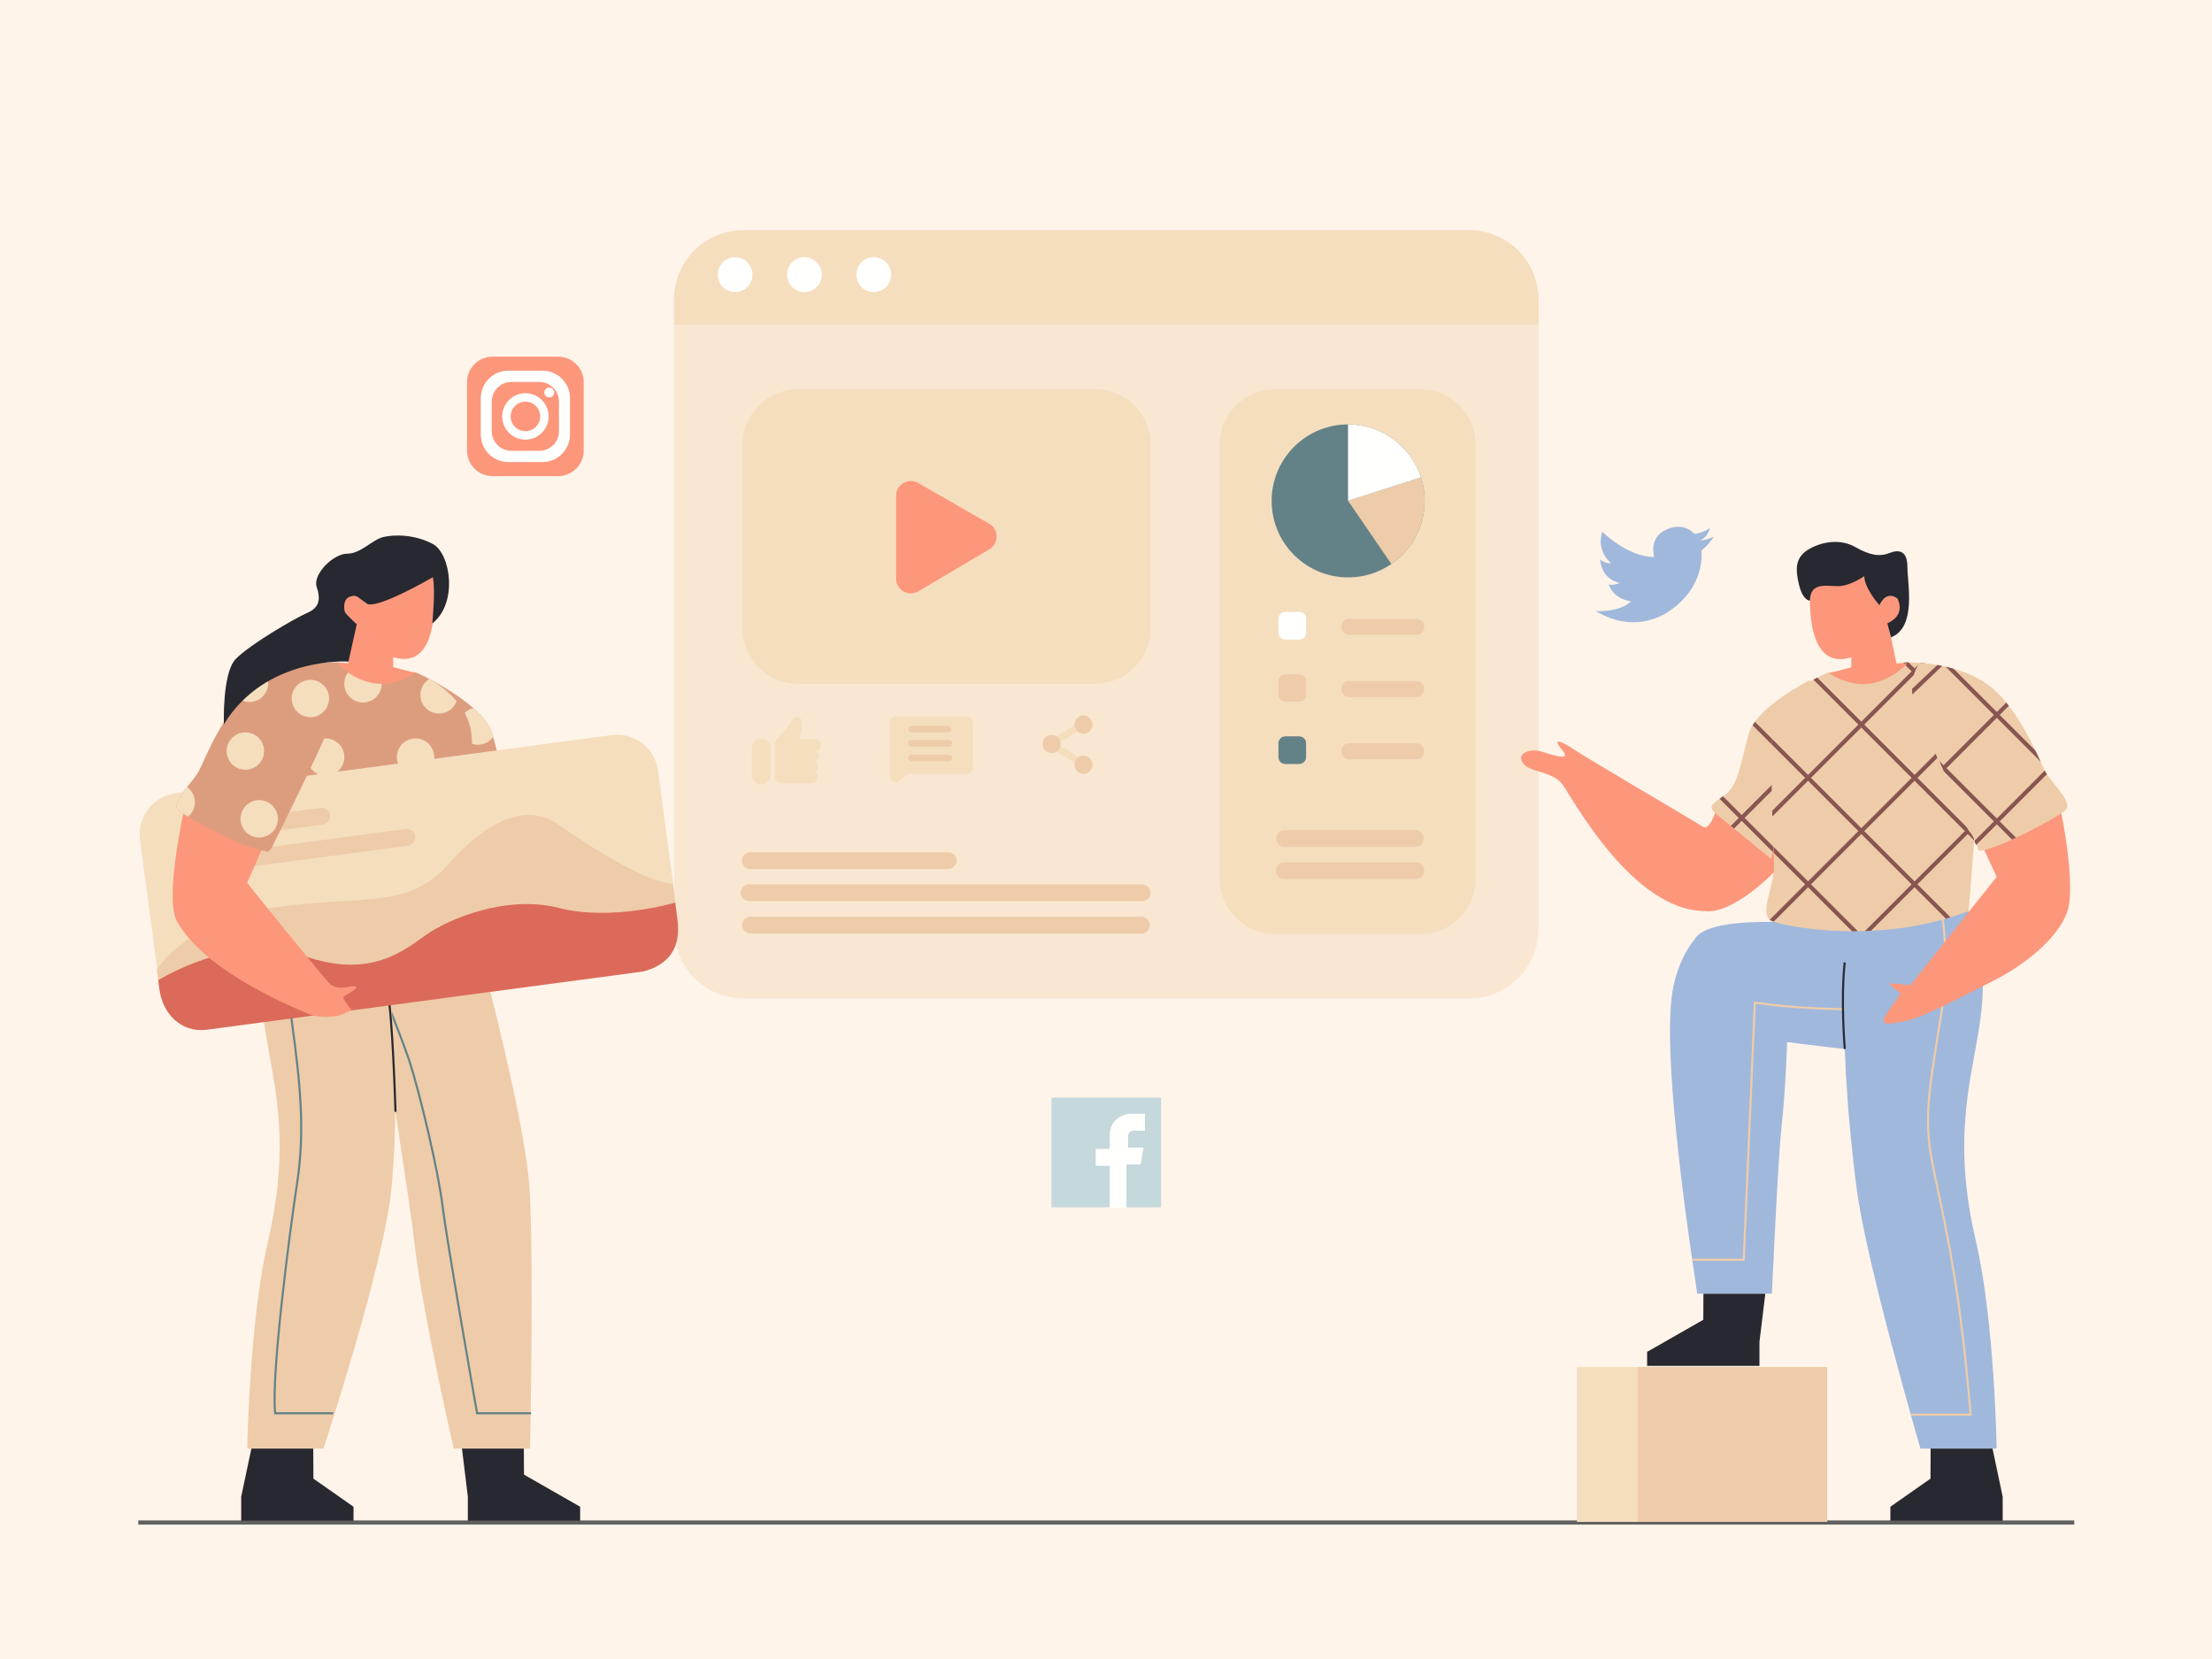 <svg height="200" width="266.602" xmlns:xlink="http://www.w3.org/1999/xlink" xmlns="http://www.w3.org/2000/svg" version="1.1" viewBox="0 0 1365 1024" class="icon"><path fill="#FFF4E9" d="M0 0h1365.333v1024H0z"></path><path fill="#606060" d="M85.333 938.24h1194.667v2.56H85.333z"></path><path fill="#F9E7D2" d="M906.684 616.107H458.65c-23.561 0-42.667-19.106-42.667-42.667V184.781c0-23.561 19.106-42.667 42.667-42.667h448.034c23.561 0 42.667 19.106 42.667 42.667V573.44c0 23.561-19.106 42.667-42.667 42.667z"></path><path fill="#F5DEBE" d="M949.35 200.294H415.983v-15.514c0-23.561 19.106-42.667 42.667-42.667h448.034c23.561 0 42.667 19.106 42.667 42.667v15.514z"></path><path fill="#FFFFFD" d="M453.632 169.498m-10.667 0a10.667 10.667 0 1 0 21.333 0 10.667 10.667 0 1 0-21.333 0Z"></path><path fill="#FFFFFD" d="M496.41 169.498m-10.667 0a10.667 10.667 0 1 0 21.333 0 10.667 10.667 0 1 0-21.333 0Z"></path><path fill="#FFFFFD" d="M539.187 169.498m-10.667 0a10.667 10.667 0 1 0 21.333 0 10.667 10.667 0 1 0-21.333 0Z"></path><path fill="#F5DEBE" d="M675.857 421.973h-183.467c-18.85 0-34.133-15.283-34.133-34.133v-113.493c0-18.85 15.283-34.133 34.133-34.133h183.467c18.85 0 34.133 15.283 34.133 34.133v113.493c0 18.85-15.283 34.133-34.133 34.133z"></path><path fill="#FC977B" d="M552.977 305.929v51.132c0 7.049 7.671 11.426 13.739 7.834l43.827-25.967c5.999-3.55 5.939-12.254-0.111-15.718l-43.827-25.156c-6.067-3.499-13.628 0.887-13.628 7.876z"></path><path fill="#EECCA9" d="M704.785 545.724H462.251c-2.876 0-5.205 2.33-5.205 5.205 0 2.876 2.33 5.205 5.205 5.205h242.534c2.876 0 5.205-2.33 5.205-5.205 0-2.876-2.33-5.205-5.205-5.205zM463.036 536.303h122.078c2.876 0 5.205-2.33 5.205-5.205s-2.33-5.205-5.205-5.205H463.036c-2.876 0-5.205 2.33-5.205 5.205s2.33 5.205 5.205 5.205zM704.358 565.692H463.13c-2.876 0-5.205 2.33-5.205 5.205 0 2.876 2.33 5.205 5.205 5.205h241.22c2.876 0 5.205-2.33 5.205-5.205 0.009-2.876-2.321-5.205-5.197-5.205z"></path><path fill="#F5DEBE" d="M478.14 459.034c0-1.135 0.444-2.227 1.237-3.038 2.423-2.483 7.68-8.055 9.062-10.957 1.809-3.814 5.052-2.765 6.007-1.143 0.956 1.621 0.188 9.156-1.527 12.211h9.54s4.011-0.094 4.011 3.627-2.859 4.292-2.859 4.292 1.715 0.384 1.715 2.765-2.287 3.337-2.287 3.337 1.715 0.572 1.715 2.193-0.572 4.105-2.193 4.105c0 0 1.715 0.29 1.715 2.961 0 2.671-0.759 4.002-3.533 4.002h-18.261c-2.406 0-4.352-1.946-4.352-4.352v-20.002zM469.7 484.139c-3.191 0-5.769-2.586-5.769-5.769v-16.691c0-3.191 2.586-5.769 5.769-5.769 3.191 0 5.769 2.586 5.769 5.769v16.691c0 3.191-2.586 5.769-5.769 5.769zM600.337 446.234v27.076c0 2.321-1.545 4.207-3.447 4.207h-35.328c-0.666 0-1.314 0.239-1.877 0.674l-5.197 4.113c-2.295 1.818-5.316-0.196-5.316-3.533V446.234c0-2.321 1.545-4.207 3.447-4.207h44.279c1.894 0 3.439 1.886 3.439 4.207z"></path><path fill="#EECCA9" d="M562.449 460.732h23.049a2.039 2.039 0 1 0 0-4.079h-23.049a2.039 2.039 0 1 0 0 4.079zM562.569 451.968h22.502a2.039 2.039 0 1 0 0-4.079h-22.502a2.039 2.039 0 0 0-2.039 2.039 2.045 2.045 0 0 0 2.039 2.039zM585.498 465.69h-23.049a2.039 2.039 0 1 0 0 4.079h23.049a2.039 2.039 0 1 0 0-4.079z"></path><path fill="#F5DEBE" d="M668.356 473.719L643.977 459.093l24.38-14.626 2.202 3.652L652.271 459.093l18.287 10.974z"></path><path fill="#EECCA9" d="M648.977 459.093m-5.547 0a5.547 5.547 0 1 0 11.093 0 5.547 5.547 0 1 0-11.093 0Z"></path><path fill="#EECCA9" d="M668.604 447.147m-5.547 0a5.547 5.547 0 1 0 11.093 0 5.547 5.547 0 1 0-11.093 0Z"></path><path fill="#EECCA9" d="M668.604 471.893m-5.547 0a5.547 5.547 0 1 0 11.093 0 5.547 5.547 0 1 0-11.093 0Z"></path><path fill="#F5DEBE" d="M876.518 576.427H786.79c-18.85 0-34.133-15.283-34.133-34.133v-267.947c0-18.85 15.283-34.133 34.133-34.133h89.728c18.85 0 34.133 15.283 34.133 34.133v267.947c0 18.85-15.283 34.133-34.133 34.133z"></path><path fill="#638287" d="M831.915 309.103m-47.198 0a47.198 47.198 0 1 0 94.396 0 47.198 47.198 0 1 0-94.396 0Z"></path><path fill="#EECCA9" d="M879.113 309.103c0 16.171-8.132 30.438-20.523 38.938l-26.743-39.057 44.979-14.421a47.067 47.067 0 0 1 2.287 14.541z"></path><path fill="#FFFFFD" d="M876.826 294.562l-44.979 14.421v-47.078h0.068c20.992 0 38.784 13.705 44.911 32.657zM801.707 394.667h-8.533c-2.355 0-4.267-1.911-4.267-4.267v-8.533c0-2.355 1.911-4.267 4.267-4.267h8.533c2.355 0 4.267 1.911 4.267 4.267v8.533c0 2.355-1.911 4.267-4.267 4.267z"></path><path fill="#EECCA9" d="M801.707 433.067h-8.533c-2.355 0-4.267-1.911-4.267-4.267v-8.533c0-2.355 1.911-4.267 4.267-4.267h8.533c2.355 0 4.267 1.911 4.267 4.267v8.533c0 2.355-1.911 4.267-4.267 4.267z"></path><path fill="#638287" d="M801.707 471.467h-8.533c-2.355 0-4.267-1.911-4.267-4.267v-8.533c0-2.355 1.911-4.267 4.267-4.267h8.533c2.355 0 4.267 1.911 4.267 4.267v8.533c0 2.355-1.911 4.267-4.267 4.267z"></path><path fill="#EECCA9" d="M874.027 381.884h-41.387a4.907 4.907 0 0 0-4.907 4.907v0.06a4.907 4.907 0 0 0 4.907 4.907h41.387a4.907 4.907 0 0 0 4.907-4.907v-0.06c0-2.714-2.193-4.907-4.907-4.907zM874.027 420.284h-41.387a4.907 4.907 0 0 0-4.907 4.907v0.06a4.907 4.907 0 0 0 4.907 4.907h41.387a4.907 4.907 0 0 0 4.907-4.907v-0.06c0-2.714-2.193-4.907-4.907-4.907zM874.027 458.684h-41.387a4.907 4.907 0 0 0-4.907 4.907v0.06a4.907 4.907 0 0 0 4.907 4.907h41.387a4.907 4.907 0 0 0 4.907-4.907v-0.06c0-2.714-2.193-4.907-4.907-4.907zM873.728 532.07h-81.237c-2.876 0-5.205 2.33-5.205 5.205 0 2.876 2.33 5.205 5.205 5.205h81.237c2.876 0 5.205-2.33 5.205-5.205 0-2.876-2.33-5.205-5.205-5.205zM792.772 522.65h80.529c2.876 0 5.205-2.33 5.205-5.205 0-2.876-2.33-5.205-5.205-5.205h-80.529c-2.876 0-5.205 2.33-5.205 5.205 0 2.876 2.33 5.205 5.205 5.205z"></path><path fill="#EECCA9" d="M291.174 568.397s32.862 118.989 35.618 165.316c2.748 46.327 0.273 160.188 0.273 160.188h-47.027s-19.063-81.86-24.388-127.565c-5.316-45.705-26.359-164.514-26.359-197.931 0-0.009 50.739-12.39 61.884-0.009z"></path><path fill="#282830" d="M323.26 893.901l0.094 16.085 34.654 19.806v8.661h-69.308v-14.848l-3.627-29.705z"></path><path fill="#638287" d="M327.68 872.747h-33.818l-0.094-0.529c-0.188-1.067-18.807-106.923-21.308-127.872-2.517-21.069-13.67-68.361-20.48-89.643-15.164-42.965-33.067-80.614-33.246-80.99l1.152-0.555c0.179 0.375 18.108 38.076 33.306 81.126 6.835 21.35 18.022 68.77 20.54 89.899 2.406 20.147 19.763 119.1 21.205 127.275H327.68v1.289z"></path><path fill="#EECCA9" d="M236.373 573.44s12.8 79.36 5.12 160.427c-4.378 46.199-41.907 160.034-41.907 160.034h-47.027s1.314-78.882 12.74-127.565c24.388-103.876-22.647-132.343 4.582-204.126 0 0 55.356-1.143 66.492 11.23z"></path><path fill="#282830" d="M193.306 893.901l0.094 18.56 24.747 17.331v8.661h-69.308v-14.848l6.281-29.705z"></path><path fill="#638287" d="M205.653 872.747h-36.412l-0.06-0.572c-2.62-23.543 9.003-112.478 13.534-142.217 4.992-32.751 1.852-61.525-3.132-98.611-4.915-36.608 5.726-70.571 5.828-70.903l1.22 0.384c-0.111 0.333-10.658 34.031-5.786 70.349 4.992 37.188 8.141 66.057 3.123 98.978-4.489 29.449-15.949 117.06-13.585 141.312H205.653v1.28z"></path><path fill="#282830" d="M243.413 686.097c-0.017-0.597-1.741-59.861-5.103-75.836l1.254-0.265c3.388 16.085 5.12 75.46 5.137 76.058l-1.289 0.043z"></path><path fill="#DC9D7E" d="M265.771 419.507s32.828 16.461 37.777 32.546c4.949 16.085 6.187 32.179 14.848 38.366 8.661 6.187 11.136 7.424 4.949 12.373s-33.34 27.264-33.34 27.264l-24.235-110.549z"></path><path fill="#F5DEBE" d="M304.324 454.699c-0.247-0.879-0.512-1.758-0.777-2.637-1.604-5.205-6.127-10.445-11.503-15.155-4.966 1.28-8.636 5.777-8.636 11.145 0 6.366 5.154 11.52 11.52 11.52 3.891-0.009 7.313-1.929 9.395-4.873z"></path><path fill="#DC9D7E" d="M256.521 414.925s33.417 12.373 34.654 40.841c1.237 28.467-1.237 66.833-1.237 79.206s9.899 29.705 1.237 33.417c-8.661 3.712-66.833 14.848-121.293-6.187 0 0-6.187-69.308-6.187-103.962s9.899-49.51 44.553-49.51l48.273 6.195z"></path><path fill="#F5DEBE" d="M200.96 467.2m-11.52 0a11.52 11.52 0 1 0 23.04 0 11.52 11.52 0 1 0-23.04 0Z"></path><path fill="#F5DEBE" d="M224 421.973m-11.52 0a11.52 11.52 0 1 0 23.04 0 11.52 11.52 0 1 0-23.04 0Z"></path><path fill="#F5DEBE" d="M183.04 433.067m-11.52 0a11.52 11.52 0 1 0 23.04 0 11.52 11.52 0 1 0-23.04 0Z"></path><path fill="#F5DEBE" d="M256.427 467.2m-11.52 0a11.52 11.52 0 1 0 23.04 0 11.52 11.52 0 1 0-23.04 0Z"></path><path fill="#F5DEBE" d="M264.9 419.004c-3.285 2.031-5.487 5.649-5.487 9.796 0 6.366 5.154 11.52 11.52 11.52 5.001 0 9.242-3.183 10.837-7.637-5.274-6.263-11.785-10.778-16.87-13.679zM396.757 599.108l-268.988 35.891c-14.012 1.869-26.889-7.979-28.757-21.99l-12.638-94.737c-1.869-14.012 7.979-26.889 21.99-28.757l268.988-35.891c14.012-1.869 26.889 7.979 28.757 21.99l12.638 94.737c1.869 14.012-7.979 26.889-21.99 28.757z"></path><path fill="#EECCA9" d="M96.751 598.468s18.697-31.326 73.771-38.673c55.066-7.347 81.92 0.998 106.266-26.607s48.717-37.811 67.661-24.439c18.944 13.38 55.185 36.378 70.647 36.548l2.33 17.468-191.659 46.891-128.094-4.335-0.922-6.852z"></path><path fill="#DB6A5A" d="M97.604 604.911s48.026-30.148 89.472-15.249c41.455 14.899 62.464-3.362 76.058-12.911 13.594-9.54 49.306-24.798 81.877-16.444s71.62-3.311 71.62-3.311l1.391 10.394c2.236 16.717-4.591 27.81-21.154 32.119L126.891 635.529c-15.548 1.476-26.556-10.044-28.612-25.481l-0.674-5.137z"></path><path fill="#EECCA9" d="M256.128 516.028c-0.384-2.85-3.004-4.855-5.854-4.471l-128.299 17.118c-2.85 0.384-4.855 3.004-4.471 5.854 0.384 2.85 3.004 4.855 5.854 4.471l128.299-17.118c2.85-0.384 4.855-3.004 4.471-5.854zM121.139 519.279l77.986-10.402c2.85-0.384 4.855-3.004 4.471-5.854-0.384-2.85-3.004-4.855-5.854-4.471l-77.986 10.402c-2.85 0.384-4.855 3.004-4.471 5.854 0.384 2.85 3.004 4.855 5.854 4.471z"></path><path fill="#FC977B" d="M113.092 502.153s-11.443 52.582-4.105 66.014c7.33 13.431 26.957 34.765 82.022 57.813 0 0 14.592 5.077 25.839-3.012 0 0-4.958-5.53-4.958-7.236s9.387-5.12 7.68-6.827-11.213 3.661-16.7-2.441c-5.487-6.093-47.36-57.6-50.313-61.713L161.28 524.809s-40.32-32.128-48.188-22.656z"></path><path fill="#DC9D7E" d="M200.26 409.037s-27.904 0.939-45.235 15.787c-17.331 14.848-28.467 43.315-32.179 50.748-3.712 7.424-18.569 19.806-12.373 24.755 6.187 4.949 43.315 24.755 53.222 24.755 0 0 1.852 2.278 4.412-2.842s31.778-63.898 36.693-77.653c4.267-11.947 6.153-26.01-4.54-35.55z"></path><path fill="#F5DEBE" d="M159.957 505.284m-11.52 0a11.52 11.52 0 1 0 23.04 0 11.52 11.52 0 1 0-23.04 0Z"></path><path fill="#F5DEBE" d="M151.424 463.471m-11.52 0a11.52 11.52 0 1 0 23.04 0 11.52 11.52 0 1 0-23.04 0Z"></path><path fill="#F5DEBE" d="M191.531 431.044m-11.52 0a11.52 11.52 0 1 0 23.04 0 11.52 11.52 0 1 0-23.04 0Z"></path><path fill="#F5DEBE" d="M115.43 485.666c-4.617 5.777-8.755 11.622-4.958 14.66 1.05 0.836 3.012 2.116 5.555 3.644 2.586-2.116 4.241-5.325 4.241-8.926 0.009-3.874-1.911-7.296-4.838-9.378zM165.504 421.658c0-1.203-0.188-2.355-0.529-3.447-3.499 1.826-6.886 4.002-9.95 6.622-2.381 2.039-4.642 4.343-6.784 6.81 1.69 0.973 3.644 1.536 5.734 1.536 6.366 0 11.529-5.163 11.529-11.52z"></path><path fill="#FC977B" d="M251.315 354.765l16.085 1.237s7.424 59.409-24.755 49.502v6.187s9.899 2.475 13.611 3.712c0 0-12.373 8.661-25.993 6.187-13.611-2.475-22.281-12.373-22.281-12.373h6.81l4.949-24.132s-7.424-4.949-7.424-9.899 1.237-6.187 4.949-7.424c3.712-1.237 8.661 4.949 8.661 4.949s6.187-11.136 7.424-18.569l17.963 0.623z"></path><path fill="#282830" d="M267.11 356.181s-34.987 20.48-40.96 16.213-6.067-5.641-10.291-4.096c-4.215 1.536-3.644 7.279-3.081 9.097 0.563 1.826 7.39 7.799 7.39 7.799l-5.12 23.04s-51.2-3.413-76.885 38.716c0 0-1.101-31.309 7.168-40.132 8.277-8.823 36.719-25.344 44.254-28.604C197.12 374.955 197.973 369.835 195.413 362.155s10.24-20.48 18.773-20.48 15.36-8.533 22.187-10.24 19.627-1.707 30.72 4.267 15.573 36.591-0.324 49.015c0.017 0 2.048-20.855 0.341-28.535z"></path><path fill="#282830" d="M1051.17 798.327l-0.085 16.085-34.654 19.806v8.661h69.308v-14.848l3.627-29.705z"></path><path fill="#A0B8DC" d="M1155.2 573.815s-99.319-14.413-109.559 6.067c0 0-10.24 11.093-13.653 32.427s-1.707 74.24 15.36 186.027h46.08s3.584-81.178 6.059-104.166 3.328-51.14 3.328-51.14 50.705 6.75 59.733 5.973c29.867-2.551 4.079-66.748-7.347-75.187z"></path><path fill="#EECCA9" d="M1076.668 778.027H1044.48v-1.28h30.959l6.835-158.822 0.708 0.111c32 5.052 77.082 4.267 77.542 4.258l0.026 1.28c-0.444 0.009-44.996 0.785-77.056-4.164l-6.827 158.618z"></path><path fill="#A0B8DC" d="M1141.214 569.651S1131.52 623.787 1145.762 733.713c5.965 46.02 39.33 160.188 39.33 160.188h47.027s-1.314-78.882-12.74-127.565c-24.388-103.876 22.647-132.343-4.582-204.126 0 0-62.447-4.941-73.583 7.441z"></path><path fill="#EECCA9" d="M1216.691 873.6H1179.307v-1.28h36.002c-5.7-70.502-14.242-110.481-19.9-136.96-1.954-9.148-3.644-17.058-4.727-23.987-3.516-22.426-0.631-40.482 4.147-70.4 0.99-6.221 2.022-12.646 3.106-19.849 6.366-42.027-4.625-79.556-4.736-79.932l1.229-0.367c0.111 0.375 11.179 38.161 4.77 80.486-1.092 7.202-2.116 13.636-3.115 19.857-4.753 29.79-7.629 47.778-4.147 69.999 1.084 6.895 2.765 14.78 4.719 23.91 5.683 26.598 14.268 66.799 19.977 137.813l0.06 0.708z"></path><path fill="#FC977B" d="M1058.381 501.564s-3.712 11.136-7.424 8.661c-3.712-2.475-71.501-42.214-79.684-47.718-8.192-5.504-13.798-7.535-7.279 0.29 6.519 7.825-7.296 2.492-13.389 0.828s-14.754 0.811-11.042 6.997c3.712 6.187 18.569 4.949 24.755 13.611 6.187 8.661 43.315 77.969 87.876 77.969 0 0 14.763 3.917 43.895-25.267 29.124-29.184-37.709-35.371-37.709-35.371z"></path><path fill="#EECCA9" d="M1117.193 419.507s-32.828 16.461-37.777 32.546c-4.949 16.085-6.187 32.179-14.848 38.366-8.661 6.187-11.136 7.424-4.949 12.373 6.187 4.949 33.34 27.264 33.34 27.264l24.235-110.549z"></path><path fill="#885551" d="M1082.94 445.397c-0.521 0.717-1.015 1.442-1.451 2.167l24.243 24.243 0.649-2.97-23.441-23.441zM1063.219 491.383c-0.759 0.538-1.468 1.041-2.108 1.51l11.853 11.853-4.907 4.907c0.649 0.529 1.314 1.075 1.988 1.63l4.727-4.727 19.14 19.14 0.649-2.97-17.98-17.98 28.075-28.075 1.015-4.634-30.908 30.908-11.546-11.563z"></path><path fill="#EECCA9" d="M1128.158 414.925s-33.417 12.373-34.654 40.841 1.237 66.833 1.237 79.206-9.899 29.705-1.237 33.417c8.661 3.712 66.833 14.848 121.293-6.187 0 0 6.187-69.308 6.187-103.962s-9.899-49.51-44.553-49.51l-48.273 6.195z"></path><path fill="#885551" d="M1220.156 443.093c-0.137-1.084-0.29-2.125-0.461-3.157l-5.393 5.393-31.044-31.044 4.873-4.873a74.402 74.402 0 0 0-3.277-0.341l-3.405 3.405-3.729-3.729c-0.427-0.009-0.845-0.017-1.289-0.017l-2.082 0.265 5.291 5.291-31.053 31.053-27.221-27.221c-0.734 0.393-1.51 0.828-2.321 1.306l27.725 27.725-31.044 31.044-22.238-22.238c-0.051 1.143-0.094 2.313-0.128 3.49l20.557 20.557-20.301 20.301c0.034 1.178 0.077 2.355 0.111 3.507l21.999-21.999 31.044 31.044-31.044 31.044-21.316-21.316c0.051 1.314 0.094 2.569 0.128 3.755l19.379 19.379-21.837 21.837a5.632 5.632 0 0 0 1.417 0.853c0.273 0.119 0.606 0.247 0.973 0.375l21.257-21.257 27.153 27.153c1.186 0 2.389-0.009 3.601-0.017l-28.945-28.945 31.044-31.044 31.044 31.044-28.843 28.843c1.246-0.043 2.5-0.085 3.772-0.154l26.88-26.88 19.388 19.388c0.93-0.273 1.86-0.546 2.79-0.836l-20.361-20.361 31.044-31.044 3.917 3.917 0.23-3.388-2.347-2.347 2.679-2.679c0.085-1.289 0.171-2.577 0.247-3.866l-4.736 4.736-31.044-31.044 31.044-31.044 6.665 6.665c-0.017-1.263-0.051-2.509-0.102-3.721l-4.753-4.753 4.062-4.053z m-102.613 36.907l31.044-31.044 31.044 31.044-31.044 31.044-31.044-31.044z m94.942 32.853l-31.044 31.044-31.044-31.044 31.044-31.044 31.044 31.044z m-31.044-34.662L1150.396 447.147l31.044-31.044 31.044 31.044-31.044 31.044z"></path><path fill="#FC977B" d="M1133.73 354.901l-16.085 1.237s-7.424 59.409 24.755 49.51v6.187s-9.899 2.475-13.611 3.712c0 0 12.373 8.661 25.993 6.187 13.611-2.475 22.281-12.373 22.281-12.373h-6.81l-4.949-24.132s7.424-4.949 7.424-9.899-1.237-6.187-4.949-7.424c-3.712-1.237-8.661 4.949-8.661 4.949s-6.187-11.136-7.424-18.569l-17.963 0.614z"></path><path fill="#282830" d="M1116.902 370.637s-4.215 0.35-6.69-9.549-2.475-17.331 6.187-22.281c8.661-4.949 19.806-6.187 28.467-1.237 8.661 4.949 14.848 6.187 21.043 3.712 6.187-2.475 11.136-1.237 11.136 8.661s5.786 37.171-10.103 43.341l-2.27-8.678s11.418-4.181 6.332-15.087c0 0-6.332-5.956-11.281 3.942 0 0-9.284-10.522-9.284-17.946 0 0-8.661 6.17-16.085 6.187-7.876 0.026-17.195-2.543-17.451 8.934z"></path><path fill="#FC977B" d="M1271.586 499.593s10.044 47.684 3.857 63.77-25.993 32.179-45.79 42.078c-19.806 9.899-42.078 22.281-54.46 24.755-12.373 2.475-16.085 2.475-9.899-6.187 6.187-8.661 7.424-11.136 7.424-11.136l-7.424-6.187 13.611 1.237 53.222-66.833-8.73-18.833c-0.009-0.009 21.103-5.931 48.188-22.665z"></path><path fill="#EECCA9" d="M1184.41 409.037s27.904 0.939 45.235 15.787c17.331 14.848 28.467 43.315 32.179 50.748 3.712 7.424 18.569 19.806 12.373 24.755s-43.315 24.755-53.222 24.755c0 0-1.57-7.108-5.837-12.228s-33.707-80.64-33.707-80.64-4.292-12.22 2.978-23.177z"></path><path fill="#885551" d="M1195.52 410.351l-15.616 14.763 0.179 3.439 18.475-17.621c-1.05-0.213-2.065-0.41-3.038-0.58zM1263.13 477.773c-0.512-0.768-0.956-1.51-1.306-2.202-0.009-0.026-0.026-0.051-0.034-0.077L1232.213 505.071l-31.044-31.044 31.044-31.044 27.025 27.025c-0.905-1.98-1.963-4.275-3.166-6.784L1234.022 441.173l5.615-5.615c-0.529-0.683-1.058-1.348-1.604-2.014l-5.82 5.82-26.726-26.726c-1.673-0.478-3.311-0.896-4.873-1.254l29.79 29.79-31.044 31.044-2.671-2.671 2.816 6.434 30.899 30.899-12.092 12.092 1.101 2.517 12.8-12.8 9.378 9.378c0.819-0.375 1.647-0.759 2.475-1.143L1234.022 506.88l29.107-29.107z"></path><path fill="#282830" d="M1191.364 893.901l-0.085 18.56-24.755 17.331v8.661h69.308v-14.848l-6.272-29.705z"></path><path fill="#EECCA9" d="M1010.654 843.571h116.907v95.573h-116.907z"></path><path fill="#F5DEBE" d="M973.107 843.571h37.547v95.573h-37.547z"></path><path fill="#282830" d="M1137.775 647.381c-0.026-0.299-2.594-29.85-0.06-53.53l1.271 0.137c-2.526 23.561 0.034 52.983 0.06 53.282l-1.271 0.111z"></path><path fill="#FC977B" d="M344.397 293.803h-40.388c-8.73 0-15.804-7.074-15.804-15.804v-42.121c0-8.73 7.074-15.804 15.804-15.804h40.388c8.73 0 15.804 7.074 15.804 15.804v42.121c0 8.73-7.074 15.804-15.804 15.804z"></path><path fill="#FFFFFD" d="M334.763 285.124h-21.111c-9.37 0-16.973-7.595-16.973-16.973v-22.434c0-9.37 7.595-16.973 16.973-16.973h21.111c9.37 0 16.973 7.595 16.973 16.973v22.434c-0.009 9.378-7.603 16.973-16.973 16.973z"></path><path fill="#FC977B" d="M332.809 278.187h-17.212c-6.707 0-12.143-5.436-12.143-12.143v-18.21c0-6.707 5.436-12.143 12.143-12.143h17.212c6.707 0 12.143 5.436 12.143 12.143v18.21c0 6.707-5.436 12.143-12.143 12.143z"></path><path fill="#FFFFFD" d="M320.93 270.901a14.31 14.31 0 1 0 6.577-27.855 14.31 14.31 0 1 0-6.577 27.855Z"></path><path fill="#FC977B" d="M322.126 265.835a9.105 9.105 0 1 0 4.185-17.723 9.105 9.105 0 1 0-4.185 17.723Z"></path><path fill="#FFFFFD" d="M338.944 242.193m-3.038 0a3.038 3.038 0 1 0 6.076 0 3.038 3.038 0 1 0-6.076 0Z"></path><path fill="#C5D8DC" d="M648.832 677.367h67.652v67.652h-67.652z"></path><path fill="#FFFFFD" d="M696.107 701.218v6.938h9.54l-1.732 10.411h-8.798v26.795h-10.283v-25.933h-8.67v-10.411h8.67v-8.67c0-11.273 11.273-13.013 11.273-13.013h10.411v10.411h-6.938c-0.009 0-3.473 0-3.473 3.473z"></path><path fill="#A0B8DC" d="M988.723 328.115s15.616 15.616 32.094 15.616c0 0-3.9-11.708 7.373-16.913s17.348 2.603 17.348 2.603 4.335 0 9.54-3.473c0 0-0.87 5.205-6.067 7.808 0 0 5.205-0.87 8.67-2.603 0 0-3.473 5.205-7.808 8.67 0 0 3.473 23.415-22.554 39.031-15.616 8.67-31.223 5.205-42.496-1.732 0 0 14.746 0.87 21.683-6.067 0 0-10.411-0.87-13.875-10.411 0 0 2.603 0.87 6.938-0.87 0 0-11.273-1.732-12.143-14.746 0 0 1.732 2.603 6.938 2.603 0 0-9.54-6.938-5.641-19.516z"></path></svg>